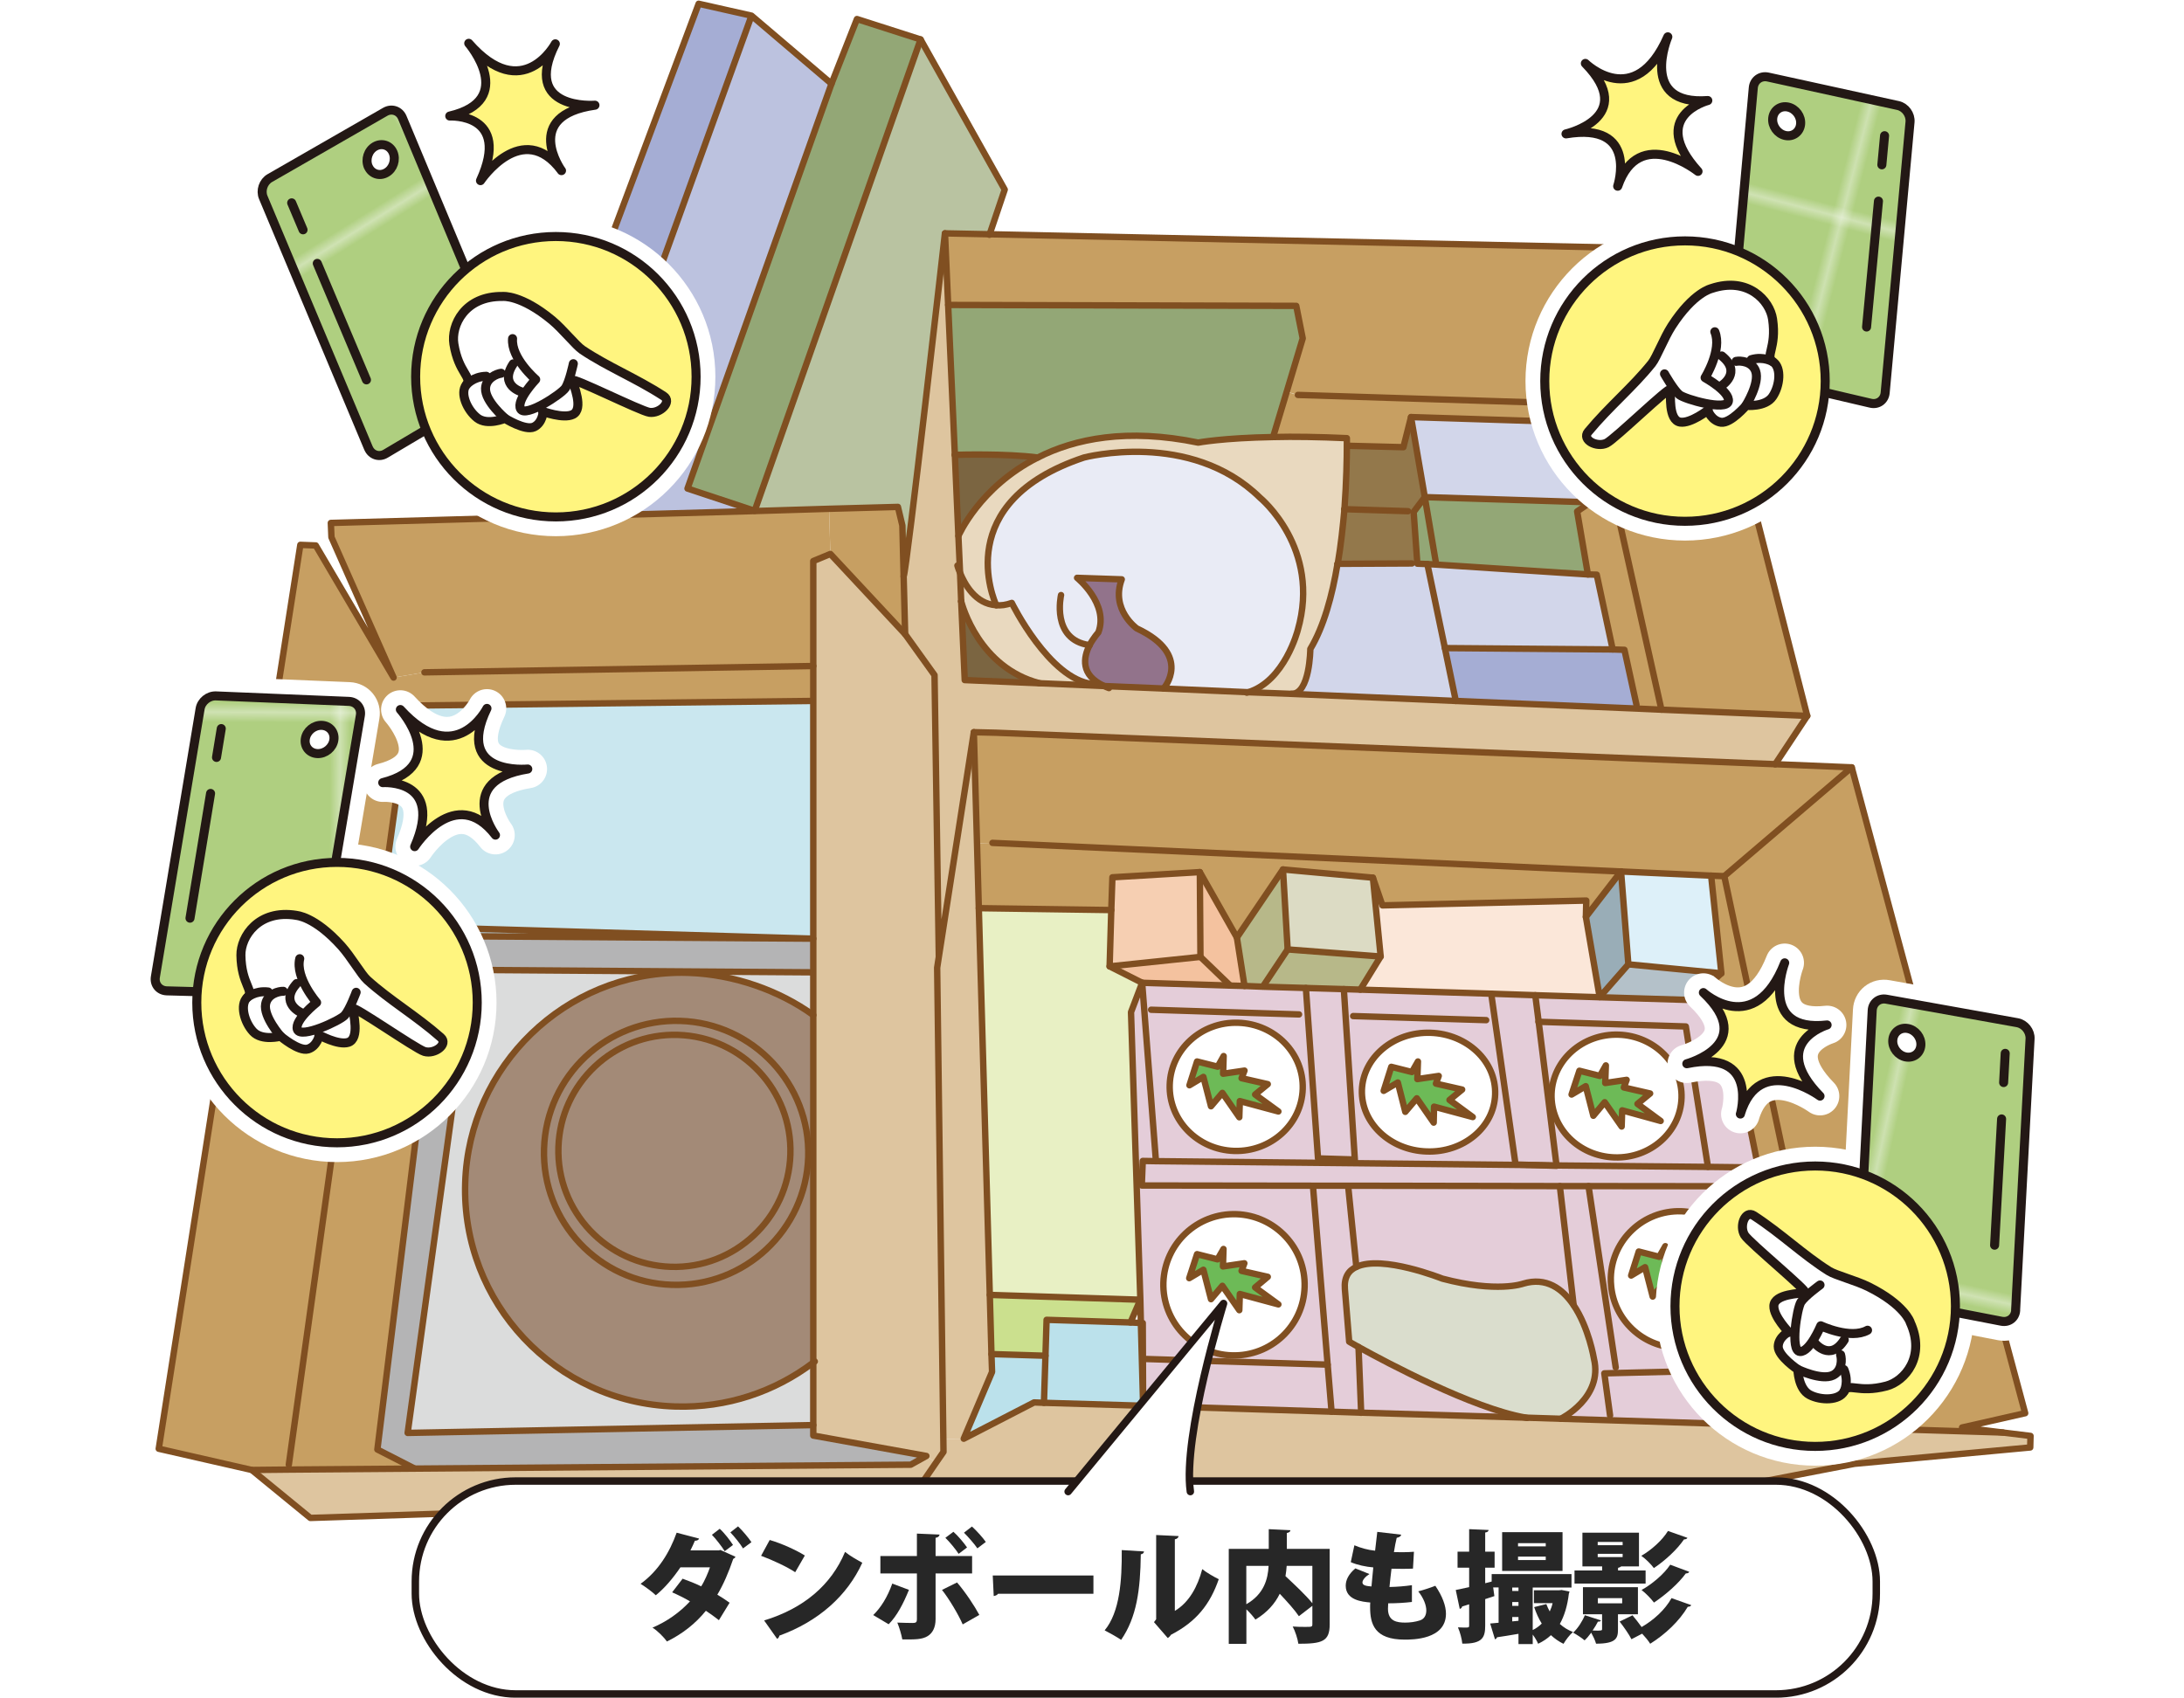 <?xml version="1.0" encoding="UTF-8"?>
<svg id="_レイヤー_2" data-name="レイヤー 2" xmlns="http://www.w3.org/2000/svg" xmlns:xlink="http://www.w3.org/1999/xlink" viewBox="0 0 290 225.46">
  <defs>
    <style>
      .cls-1, .cls-2, .cls-3, .cls-4 {
        fill: none;
      }

      .cls-5 {
        fill: #bbe1eb;
      }

      .cls-6, .cls-7, .cls-8, .cls-9, .cls-2, .cls-3, .cls-4 {
        stroke-linecap: round;
        stroke-linejoin: round;
      }

      .cls-6, .cls-7, .cls-8, .cls-10, .cls-11 {
        fill: #fff;
      }

      .cls-6, .cls-7, .cls-9, .cls-4, .cls-11 {
        stroke: #231815;
      }

      .cls-6, .cls-9, .cls-4 {
        stroke-width: 1.2px;
      }

      .cls-7, .cls-11 {
        stroke-width: .99px;
      }

      .cls-12 {
        fill: #6fb92c;
      }

      .cls-8, .cls-3 {
        stroke: #fff;
        stroke-width: 5.12px;
      }

      .cls-13 {
        fill: #93a776;
      }

      .cls-14 {
        fill: #fbe7d9;
      }

      .cls-15 {
        fill: #99adb7;
      }

      .cls-16 {
        fill: url(#_新規パターンスウォッチ_12);
      }

      .cls-17 {
        fill: url(#_新規パターンスウォッチ_15);
      }

      .cls-18 {
        fill: #dcdbc4;
      }

      .cls-19 {
        fill: #92738b;
      }

      .cls-20 {
        fill: #ddf0f9;
      }

      .cls-21 {
        fill: #e9d9bf;
      }

      .cls-22 {
        fill: #bcc2df;
      }

      .cls-23 {
        fill: url(#_新規パターンスウォッチ_12-2);
      }

      .cls-24 {
        fill: url(#_新規パターンスウォッチ_12-3);
      }

      .cls-25 {
        fill: url(#_新規パターンスウォッチ_12-4);
      }

      .cls-26 {
        fill: url(#_新規パターンスウォッチ_15-7);
      }

      .cls-27 {
        fill: url(#_新規パターンスウォッチ_15-2);
      }

      .cls-28 {
        fill: url(#_新規パターンスウォッチ_15-5);
      }

      .cls-29 {
        fill: url(#_新規パターンスウォッチ_15-3);
      }

      .cls-30 {
        fill: url(#_新規パターンスウォッチ_15-6);
      }

      .cls-31 {
        fill: url(#_新規パターンスウォッチ_15-4);
      }

      .cls-32 {
        fill: #a5add4;
      }

      .cls-33 {
        fill: #272727;
      }

      .cls-9 {
        fill: #fff57f;
      }

      .cls-34 {
        fill: #a38a77;
      }

      .cls-35 {
        fill: #dbdcdc;
      }

      .cls-2 {
        stroke: #804f21;
        stroke-width: .85px;
      }

      .cls-36 {
        fill: #daddcd;
      }

      .cls-37 {
        fill: #abbbc0;
      }

      .cls-38 {
        fill: #e8f0c4;
      }

      .cls-39 {
        fill: #d2d6ea;
      }

      .cls-40 {
        fill: #cbe08e;
      }

      .cls-41 {
        fill: #7b6541;
      }

      .cls-42 {
        fill: #e4cdd9;
      }

      .cls-43 {
        fill: #6dba57;
      }

      .cls-44 {
        fill: #cae7ef;
      }

      .cls-45 {
        fill: #e9ebf5;
      }

      .cls-46 {
        fill: #b9c3a1;
      }

      .cls-47 {
        fill: #dec59f;
      }

      .cls-48 {
        fill: #f6cfb2;
      }

      .cls-49 {
        fill: #b4b4b5;
      }

      .cls-11 {
        stroke-miterlimit: 10;
      }

      .cls-50 {
        fill: #b4c1c9;
      }

      .cls-51 {
        fill: #c79f62;
      }

      .cls-52 {
        fill: #afcf80;
      }

      .cls-53 {
        fill: #b7b889;
      }

      .cls-54 {
        fill: #f4c29f;
      }

      .cls-55 {
        fill: #93784b;
      }
    </style>
    <pattern id="_新規パターンスウォッチ_12" data-name="新規パターンスウォッチ 12" x="0" y="0" width="28.62" height="28.62" patternTransform="translate(1898.82 2707.69) rotate(.27) scale(1.34)" patternUnits="userSpaceOnUse" viewBox="0 0 28.62 28.62">
      <g>
        <rect class="cls-1" width="28.62" height="28.62"/>
        <rect class="cls-52" x="0" width="28.62" height="28.62"/>
      </g>
    </pattern>
    <pattern id="_新規パターンスウォッチ_15" data-name="新規パターンスウォッチ 15" x="0" y="0" width="40.56" height="40.56" patternTransform="translate(1963.43 2688.87) rotate(.27) scale(1.34)" patternUnits="userSpaceOnUse" viewBox="0 0 40.56 40.56">
      <g>
        <rect class="cls-1" width="40.56" height="40.56"/>
        <rect class="cls-12" x="0" width="40.56" height="40.56"/>
      </g>
    </pattern>
    <pattern id="_新規パターンスウォッチ_12-2" data-name="新規パターンスウォッチ 12" patternTransform="translate(-19120.72 537.36) rotate(-167.75) scale(1.34 -1.34)" xlink:href="#_新規パターンスウォッチ_12"/>
    <pattern id="_新規パターンスウォッチ_15-2" data-name="新規パターンスウォッチ 15" patternTransform="translate(-19078.06 419.41) rotate(-167.75) scale(1.34 -1.34)" xlink:href="#_新規パターンスウォッチ_15"/>
    <pattern id="_新規パターンスウォッチ_15-3" data-name="新規パターンスウォッチ 15" patternTransform="translate(-19078.06 419.41) rotate(-167.75) scale(1.34 -1.34)" xlink:href="#_新規パターンスウォッチ_15"/>
    <pattern id="_新規パターンスウォッチ_12-3" data-name="新規パターンスウォッチ 12" patternTransform="translate(-19058.96 31.3) rotate(-165.55) scale(1.34 -1.34)" xlink:href="#_新規パターンスウォッチ_12"/>
    <pattern id="_新規パターンスウォッチ_15-4" data-name="新規パターンスウォッチ 15" patternTransform="translate(-19159.93 41.9) rotate(-165.55) scale(1.34 -1.34)" xlink:href="#_新規パターンスウォッチ_15"/>
    <pattern id="_新規パターンスウォッチ_15-5" data-name="新規パターンスウォッチ 15" patternTransform="translate(-19159.93 41.9) rotate(-165.55) scale(1.34 -1.34)" xlink:href="#_新規パターンスウォッチ_15"/>
    <pattern id="_新規パターンスウォッチ_12-4" data-name="新規パターンスウォッチ 12" patternTransform="translate(3418.77 -3401.26) rotate(-31.97) scale(1.34)" xlink:href="#_新規パターンスウォッチ_12"/>
    <pattern id="_新規パターンスウォッチ_15-6" data-name="新規パターンスウォッチ 15" patternTransform="translate(3561.39 -3546.28) rotate(-31.97) scale(1.34)" xlink:href="#_新規パターンスウォッチ_15"/>
    <pattern id="_新規パターンスウォッチ_15-7" data-name="新規パターンスウォッチ 15" patternTransform="translate(3561.39 -3546.28) rotate(-31.97) scale(1.34)" xlink:href="#_新規パターンスウォッチ_15"/>
  </defs>
  <g id="_メイン" data-name="メイン">
    <g>
      <g>
        <g>
          <polygon class="cls-47" points="202.53 188.27 207.25 188.42 213.77 188.62 240.42 189.46 244.35 189.58 265.97 190.25 269.62 190.7 269.58 192.23 246.25 194.4 216.26 200.18 123.4 197.24 122.61 196.7 124.29 194.25 125.28 192.82 125.26 191.09 127.97 191.07 137.31 186.25 138.62 186.3 151.79 186.69 176.81 187.48 180.74 187.61 202.53 188.27"/>
          <polygon class="cls-51" points="245.88 101.91 268.91 187.68 260.53 189.58 265.97 190.25 244.35 189.58 244.38 188.94 228.96 116.36 245.88 101.91"/>
          <polygon class="cls-51" points="215.25 115.74 215.23 115.74 131.78 111.94 129.73 111.99 129.31 97.24 132.25 97.31 235.73 101.49 245.88 101.91 228.96 116.36 227.21 116.29 215.25 115.74"/>
          <polygon class="cls-51" points="228.96 116.36 244.38 188.94 244.35 189.58 240.42 189.46 238.87 181.75 233.98 157.54 233.95 157.54 233.46 155.05 228.99 132.96 224.64 132.81 228.57 129.26 227.21 116.29 228.96 116.36"/>
          <polygon class="cls-42" points="238.87 181.75 240.42 189.46 213.77 188.62 213.79 187.98 213.03 182.39 214.56 182.35 235.76 181.83 238.84 181.75 238.87 181.75"/>
          <polygon class="cls-51" points="224.17 33.08 239.98 95.07 220.61 94.25 211.57 53.69 224.17 33.08"/>
          <path class="cls-47" d="M127.48,76.07l.15,3.78v.02l.47,10.45,9.96.42,7.02.3,1.56.07,7.88.32,11.22.49,5.78.22,21.81.94,23.96,1.01,3.34.15,19.37.82-4.25,6.42-103.48-4.17-2.94-.07-4.64,29.84-.57-37.43-3.9-5.43-.2-7.68c.4-.62,5.48-45.55,5.48-45.55l.42,9.51.89,19.91.47,10.77.22,4.89Z"/>
          <polygon class="cls-42" points="233.98 157.54 238.87 181.75 238.84 181.75 235.76 181.83 235.76 181.65 232.79 167.97 230.54 157.54 233.95 157.54 233.98 157.54"/>
          <path class="cls-42" d="M235.76,181.65v.17l-21.2.52-.02-.74-1.58-10.62.99-.15c.44,4.45,4.13,8,8.72,8.15,5.01.17,9.19-3.78,9.36-8.77.02-.72-.05-1.41-.17-2.05l.94-.2,2.96,13.69Z"/>
          <polygon class="cls-42" points="233.46 155.05 233.95 157.54 230.54 157.54 210.93 157.52 207.12 157.52 179.01 157.47 174.34 157.47 151.61 157.44 151.74 154.18 153.49 154.21 179.9 154.48 203.81 154.73 206.68 154.83 206.68 154.78 226.79 154.97 233.46 155.05"/>
          <polygon class="cls-42" points="228.99 132.96 233.46 155.05 226.79 154.97 223.85 136.32 204.31 135.7 203.86 132.17 212.41 132.44 224.64 132.81 228.99 132.96"/>
          <path class="cls-42" d="M230.54,157.54l2.25,10.42-.94.2c-.82-4.05-4.32-7.16-8.62-7.31-4.99-.15-9.19,3.78-9.34,8.79,0,.4,0,.79.05,1.19l-.99.15-2.03-13.46,19.61.02Z"/>
          <path class="cls-10" d="M231.85,168.17c.12.64.2,1.33.17,2.05-.17,4.99-4.35,8.94-9.36,8.77-4.59-.15-8.28-3.71-8.72-8.15-.05-.4-.05-.79-.05-1.19.15-5.01,4.35-8.94,9.34-8.79,4.3.15,7.81,3.26,8.62,7.31ZM223.28,171.5l5.11,1.38-3.09-2.25,1.68-1.41-3.48-.79.4-1.01-2.84.42.07-2.35-.82,1.41-2.72-.69-1.01,3.19,1.85-1.11,1.01,3.9,1.51-1.8,2.25,3.24.07-2.12Z"/>
          <polygon class="cls-20" points="227.21 116.29 228.57 129.26 216.22 128.07 215.25 115.74 227.21 116.29"/>
          <polygon class="cls-50" points="228.57 129.26 224.64 132.81 212.41 132.44 212.41 132.42 216.22 128.07 228.57 129.26"/>
          <polygon class="cls-43" points="228.39 172.88 223.28 171.5 223.21 173.62 220.96 170.39 219.45 172.19 218.44 168.29 216.59 169.4 217.6 166.21 220.32 166.91 221.13 165.5 221.06 167.84 223.9 167.42 223.5 168.44 226.99 169.23 225.31 170.64 228.39 172.88"/>
          <path class="cls-42" d="M223.85,136.32l2.94,18.65-20.11-.2-2.37-19.07,19.54.62ZM223.28,145.83c.15-4.5-3.61-8.28-8.37-8.42-4.77-.15-8.75,3.38-8.89,7.88-.12,4.5,3.61,8.28,8.37,8.42,4.77.15,8.75-3.38,8.89-7.88Z"/>
          <polygon class="cls-51" points="131.41 31.11 224.17 33.08 211.57 53.69 172.34 52.45 170.86 52.01 172.98 44.94 172.12 40.62 125.9 40.5 125.48 30.99 131.41 31.11"/>
          <path class="cls-10" d="M214.91,137.41c4.77.15,8.52,3.93,8.37,8.42-.15,4.5-4.13,8.03-8.89,7.88-4.77-.15-8.5-3.93-8.37-8.42.15-4.5,4.13-8.03,8.89-7.88ZM215.4,147.46l5.11,1.41-3.09-2.27,1.68-1.38-3.48-.79.37-1.01-2.84.42.07-2.35-.79,1.41-2.72-.69-1.04,3.16,1.88-1.11,1.01,3.93,1.51-1.8,2.25,3.24.07-2.15Z"/>
          <path class="cls-51" d="M211.57,53.69l9.04,40.56-3.34-.15.02-.49-1.61-7.31-1.56-.05-2.12-9.93-1.16-.02-1.43-8.37,1.75-1.21-2-10.62-21.81-.69-1.01,4-7.46-.2h-.05v-1.01c-3.83-.17-7.07-.22-9.73-.15v-.17l1.75-5.85,1.48.44,39.23,1.24Z"/>
          <polygon class="cls-43" points="220.51 148.87 215.4 147.46 215.33 149.61 213.08 146.38 211.57 148.18 210.56 144.25 208.68 145.36 209.72 142.2 212.44 142.89 213.23 141.49 213.15 143.83 215.99 143.41 215.62 144.42 219.11 145.22 217.43 146.6 220.51 148.87"/>
          <polygon class="cls-32" points="215.7 86.3 217.3 93.61 217.28 94.1 193.31 93.09 191.86 86.07 214.14 86.25 215.7 86.3"/>
          <polygon class="cls-15" points="215.25 115.74 216.22 128.07 212.41 132.42 210.58 121.77 215.23 115.74 215.25 115.74"/>
          <polygon class="cls-51" points="215.23 115.74 210.58 121.77 210.63 119.6 183.56 120.24 182.3 116.56 170.36 115.47 164.24 124.51 159.32 115.82 147.71 116.51 147.56 120.86 129.97 120.61 129.73 111.99 131.78 111.94 215.23 115.74"/>
          <path class="cls-42" d="M214.54,181.6l.02.74-1.53.05.77,5.58-.02.64-6.52-.2s5.66-2.79,4.4-7.98c0,0-.67-4.13-2.72-7.14h.02l-1.83-15.79h3.8l2.03,13.46,1.58,10.62Z"/>
          <polygon class="cls-39" points="212.02 76.32 214.14 86.25 191.86 86.07 189.53 74.91 190.7 74.98 210.85 76.29 212.02 76.32"/>
          <polygon class="cls-14" points="212.41 132.42 212.41 132.44 203.86 132.17 198.01 131.97 180.62 131.43 183.33 127.03 182.3 116.56 183.56 120.24 210.63 119.6 210.58 121.77 212.41 132.42"/>
          <path class="cls-36" d="M180.39,178.91c-.82-.44-1.26-.72-1.26-.72l-.57-6.97c-.12-1.58.49-2.5,1.53-2.96,3.43-1.63,11.41,1.56,11.41,1.56,7.29,1.93,10.72.67,10.72.67,3.09-.94,5.24.67,6.69,2.82,2.05,3.01,2.72,7.14,2.72,7.14,1.26,5.19-4.4,7.98-4.4,7.98l-4.72-.15c-6.94-1.21-18.38-7.29-22.13-9.36Z"/>
          <polygon class="cls-39" points="209.17 56.08 211.18 66.71 189.19 66.02 187.36 55.39 209.17 56.08"/>
          <polygon class="cls-13" points="211.18 66.71 209.42 67.92 210.85 76.29 190.7 74.98 190.7 74.93 189.19 66.02 211.18 66.71"/>
          <path class="cls-42" d="M207.12,157.52l1.83,15.79h-.02c-1.46-2.15-3.61-3.75-6.69-2.82,0,0-3.43,1.26-10.72-.67,0,0-7.98-3.19-11.41-1.56v-.02l-1.09-10.75v-.02l28.11.05Z"/>
          <polygon class="cls-42" points="204.31 135.7 206.68 154.78 203.81 154.73 201.24 154.65 198.01 131.97 203.86 132.17 204.31 135.7"/>
          <path class="cls-42" d="M203.81,154.73l-23.91-.25v-.49l-1.46-22.63,2.17.07,17.39.54,3.24,22.68,2.57.07ZM198.53,145.34c.15-4.37-3.71-8.03-8.6-8.18-4.87-.15-8.94,3.26-9.09,7.61-.12,4.35,3.73,8,8.6,8.15,4.89.17,8.97-3.24,9.09-7.58Z"/>
          <path class="cls-42" d="M202.53,188.27l-21.79-.67-.35-8.7c3.75,2.08,15.19,8.15,22.13,9.36Z"/>
          <path class="cls-10" d="M189.93,137.16c4.89.15,8.75,3.8,8.6,8.18-.12,4.35-4.2,7.76-9.09,7.58-4.87-.15-8.72-3.8-8.6-8.15.15-4.35,4.22-7.76,9.09-7.61ZM190.42,146.97l5.14,1.38-3.09-2.27,1.68-1.38-3.48-.79.37-1.01-2.84.42.07-2.35-.79,1.41-2.74-.69-1.01,3.19,1.88-1.11.99,3.9,1.53-1.8,2.25,3.24.05-2.12Z"/>
          <polygon class="cls-43" points="195.56 148.35 190.42 146.97 190.37 149.09 188.13 145.86 186.6 147.66 185.61 143.76 183.73 144.87 184.74 141.68 187.48 142.37 188.28 140.97 188.2 143.31 191.04 142.89 190.67 143.91 194.15 144.7 192.47 146.08 195.56 148.35"/>
          <path class="cls-39" d="M191.86,86.07l1.46,7.02-21.81-.94c2.45.1,2.5-5.95,2.5-5.95,1.78-2.96,2.92-7.11,3.61-11.31h.02l9.86-.05.72.02,1.33.05,2.32,11.17Z"/>
          <polygon class="cls-13" points="190.7 74.93 190.7 74.98 189.53 74.91 188.2 74.86 187.71 67.99 189.19 66.02 190.7 74.93"/>
          <path class="cls-55" d="M187.36,55.39l1.83,10.62-1.48,1.98-.74-.1-8.45-.27c.27-3.73.32-6.89.32-8.42h.05l7.46.2,1.01-4Z"/>
          <path class="cls-55" d="M187.71,67.99l.49,6.87-.72-.02-9.86.05c.42-2.47.69-4.99.89-7.26l8.45.27.74.1Z"/>
          <polygon class="cls-18" points="182.3 116.56 183.33 127.03 170.98 126.09 170.36 115.47 182.3 116.56"/>
          <polygon class="cls-53" points="183.33 127.03 180.62 131.43 178.44 131.36 173.4 131.21 167.7 131.04 167.7 131.01 170.98 126.09 183.33 127.03"/>
          <path class="cls-42" d="M180.39,178.91l.35,8.7-3.93-.12-.52-6.25-1.95-23.74v-.02h4.67v.02l1.09,10.75v.02c-1.04.47-1.66,1.38-1.53,2.96l.57,6.97s.44.27,1.26.72Z"/>
          <path class="cls-42" d="M179.9,153.99v.49l-26.41-.27-1.83-23.69,11.68.37,1.9.05,2.45.1,5.71.17,1.61,22.63,4.89.15ZM172.98,144.62c.15-4.72-3.68-8.65-8.57-8.79-4.87-.17-8.94,3.53-9.09,8.23-.15,4.69,3.68,8.65,8.57,8.79,4.87.15,8.94-3.53,9.09-8.23Z"/>
          <polygon class="cls-42" points="178.44 131.36 179.9 153.99 175.01 153.84 173.4 131.21 178.44 131.36"/>
          <path class="cls-21" d="M178.52,67.62c-.2,2.27-.47,4.79-.89,7.26h-.02c-.69,4.2-1.83,8.35-3.61,11.31,0,0-.05,6.05-2.5,5.95l-5.78-.22c4.87-1.48,6.6-8.25,6.6-8.25,3.14-10.92-5.01-17.59-5.01-17.59-9.24-9.07-23.37-5.34-23.37-5.34-17.69,5.9-11.96,18.92-11.66,19.61-2.74-.15-4.2-2.82-4.79-4.3l-.22-4.89s2.79-6.52,10.55-10.42c4.92-2.5,11.83-3.93,21.29-1.98,0,0,3.21-.62,10.01-.74,2.67-.07,5.9-.02,9.73.15v1.01c0,1.53-.05,4.69-.32,8.42Z"/>
          <polygon class="cls-42" points="176.29 181.23 176.81 187.48 151.79 186.69 151.76 180.47 176.29 181.23"/>
          <path class="cls-42" d="M174.34,157.49l1.95,23.74-24.53-.77-.02-4.77h-.25l-.07-3.09-1.24-38.19,1.48-3.9,1.83,23.69-1.75-.02-.12,3.26,22.73.02v.02ZM173.23,170.93c.17-5.19-3.9-9.51-9.07-9.68-5.19-.17-9.51,3.9-9.68,9.09-.15,5.16,3.9,9.51,9.09,9.66,5.19.17,9.51-3.9,9.66-9.07Z"/>
          <path class="cls-10" d="M164.16,161.25c5.16.17,9.24,4.5,9.07,9.68-.15,5.16-4.47,9.24-9.66,9.07-5.19-.15-9.24-4.5-9.09-9.66.17-5.19,4.5-9.26,9.68-9.09ZM164.63,171.85l5.11,1.38-3.09-2.25,1.68-1.41-3.48-.79.37-1.01-2.84.42.07-2.32-.79,1.38-2.72-.69-1.04,3.19,1.88-1.11,1.01,3.9,1.51-1.78,2.25,3.24.07-2.15Z"/>
          <path class="cls-10" d="M164.41,135.83c4.89.15,8.72,4.08,8.57,8.79-.15,4.69-4.22,8.37-9.09,8.23-4.89-.15-8.72-4.1-8.57-8.79.15-4.69,4.22-8.4,9.09-8.23ZM164.63,146.23l5.11,1.38-3.09-2.25,1.68-1.38-3.48-.79.4-1.01-2.84.42.07-2.35-.79,1.41-2.74-.69-1.01,3.16,1.85-1.11,1.01,3.9,1.51-1.78,2.25,3.24.07-2.15Z"/>
          <path class="cls-13" d="M172.12,40.62l.86,4.32-2.12,7.07-1.75,5.85v.17c-6.79.12-10.01.74-10.01.74-9.46-1.95-16.38-.52-21.29,1.98-4.27-.54-10.5-.37-11.02-.35l-.89-19.91,46.22.12Z"/>
          <path class="cls-45" d="M144.67,85.68c-.82,1.61-1.26,3.98,1.95,5.43l-1.56-.07v-.2c-5.76-.64-10.72-10.77-10.72-10.77-.77.27-1.46.37-2.08.3-.3-.69-6.03-13.71,11.66-19.61,0,0,14.13-3.73,23.37,5.34,0,0,8.15,6.67,5.01,17.59,0,0-1.73,6.77-6.6,8.25l-11.22-.49s3.95-4.45-3.56-7.98c0,0-3.51-2.5-2-6.52l-5.93-.2s4.27,3.46,2.82,7.26c0,0-.64.69-1.16,1.68Z"/>
          <polygon class="cls-53" points="170.36 115.47 170.98 126.09 167.7 131.01 167.7 131.04 165.25 130.94 164.24 124.51 170.36 115.47"/>
          <polygon class="cls-43" points="169.75 147.61 164.63 146.23 164.56 148.38 162.31 145.14 160.8 146.92 159.79 143.02 157.94 144.13 158.95 140.97 161.69 141.66 162.48 140.25 162.41 142.6 165.25 142.18 164.86 143.19 168.34 143.98 166.66 145.36 169.75 147.61"/>
          <polygon class="cls-43" points="169.75 173.23 164.63 171.85 164.56 174 162.31 170.76 160.8 172.54 159.79 168.63 157.91 169.75 158.95 166.56 161.67 167.25 162.46 165.87 162.39 168.19 165.23 167.77 164.86 168.78 168.34 169.57 166.66 170.98 169.75 173.23"/>
          <polygon class="cls-54" points="164.24 124.51 165.25 130.94 163.35 130.89 159.4 127.08 159.32 115.82 164.24 124.51"/>
          <polygon class="cls-54" points="163.35 130.89 151.66 130.52 147.34 128.34 159.4 127.08 163.35 130.89"/>
          <polygon class="cls-48" points="159.32 115.82 159.4 127.08 147.34 128.34 147.56 120.86 147.71 116.51 159.32 115.82"/>
          <path class="cls-19" d="M144.67,85.68c.52-.99,1.16-1.68,1.16-1.68,1.46-3.8-2.82-7.26-2.82-7.26l5.93.2c-1.51,4.03,2,6.52,2,6.52,7.51,3.53,3.56,7.98,3.56,7.98l-7.88-.32c-3.21-1.46-2.77-3.83-1.95-5.43Z"/>
          <polygon class="cls-5" points="151.49 175.7 151.79 186.69 138.62 186.3 138.82 180.05 138.97 175.28 150.11 175.63 151.49 175.7"/>
          <polygon class="cls-38" points="151.66 130.52 150.18 134.42 151.42 172.61 131.43 171.97 129.97 120.61 147.56 120.86 147.34 128.34 151.66 130.52"/>
          <polygon class="cls-40" points="151.42 172.61 150.11 175.63 138.97 175.28 138.82 180.05 131.65 179.83 131.43 171.97 151.42 172.61"/>
          <path class="cls-21" d="M132.27,80.37c.62.07,1.31-.02,2.08-.3,0,0,4.97,10.13,10.72,10.77v.2l-7.02-.3c-8.08-2.08-10.28-10.35-10.42-10.87v-.02l-.15-3.78c.59,1.48,2.05,4.15,4.79,4.3Z"/>
          <polygon class="cls-5" points="138.82 180.05 138.62 186.3 137.31 186.25 127.97 191.07 131.73 182.2 131.65 179.83 138.82 180.05"/>
          <path class="cls-41" d="M138.05,90.74l-9.96-.42-.47-10.45c.15.52,2.35,8.79,10.42,10.87Z"/>
          <path class="cls-46" d="M122.24,5.24l11.17,19.94-2,5.93-5.93-.12s-5.09,44.94-5.48,45.55l-.17-6.74-.59-2.47-9.14.25-9.88.3v-.02L122.24,5.24Z"/>
          <polygon class="cls-47" points="131.65 179.83 131.73 182.2 127.97 191.07 125.26 191.09 124.44 128.52 124.66 127.08 129.31 97.24 129.73 111.99 129.97 120.61 131.43 171.97 131.65 179.83"/>
          <path class="cls-41" d="M126.79,60.41c.52-.02,6.74-.2,11.02.35-7.76,3.9-10.55,10.42-10.55,10.42l-.47-10.77Z"/>
          <polygon class="cls-47" points="107.99 180.96 107.99 134.82 107.99 129.13 107.99 124.66 107.99 93.09 107.99 88.45 107.99 74.51 110.26 73.57 120.19 84.22 124.09 89.66 124.66 127.08 124.44 128.52 125.26 191.09 125.28 192.82 124.29 194.25 123.01 193.36 107.99 190.65 107.99 189.26 107.99 180.96"/>
          <polygon class="cls-47" points="124.29 194.25 122.61 196.7 121.01 199 41.21 201.59 33.43 195.22 38.35 195.17 55.07 195.04 120.93 194.52 123.01 193.36 124.29 194.25"/>
          <polygon class="cls-49" points="123.01 193.36 120.93 194.52 55.07 195.04 50.11 192.5 57.37 133.73 58.53 124.32 107.99 124.66 107.99 129.13 107.84 129.13 90.55 129.01 62.61 128.81 54.13 190.3 107.99 189.26 107.99 190.65 123.01 193.36"/>
          <polygon class="cls-13" points="122.24 5.24 100.21 67.84 91.29 64.88 110.41 11.12 113.79 2.53 122.24 5.24"/>
          <polygon class="cls-51" points="119.99 76.54 120.19 84.22 110.26 73.57 110.09 67.57 119.23 67.32 119.82 69.79 119.99 76.54"/>
          <polygon class="cls-22" points="110.41 11.12 91.29 64.88 100.21 67.84 100.21 67.87 75.8 68.56 75.8 68.53 99.79 2.08 110.41 11.12"/>
          <polygon class="cls-51" points="110.09 67.57 110.26 73.57 107.99 74.51 107.99 88.45 56.36 89.29 52.26 89.98 44.01 71.35 43.93 69.45 75.8 68.56 100.21 67.87 110.09 67.57"/>
          <path class="cls-35" d="M107.99,180.96v8.3l-53.85,1.04,8.47-61.49,27.94.2v.17c-15.46,0-28.29,12.3-28.78,27.92-.49,15.91,11.98,29.2,27.89,29.69,6.87.22,13.24-1.98,18.33-5.83Z"/>
          <path class="cls-34" d="M107.99,134.82v46.15c-5.09,3.85-11.46,6.05-18.33,5.83-15.91-.49-28.38-13.78-27.89-29.69.49-15.61,13.32-27.92,28.78-27.92.3,0,.62.02.91.02,5.98.2,12.03,2.35,16.53,5.61ZM107.32,153.66c.3-9.68-7.31-17.79-17-18.08-9.68-.3-17.79,7.29-18.08,16.97s7.31,17.79,16.97,18.08c9.68.32,17.79-7.29,18.11-16.97Z"/>
          <path class="cls-35" d="M107.99,129.13v5.68c-4.5-3.26-10.55-5.41-16.53-5.61-.3,0-.62-.02-.91-.02v-.17l17.29.12h.15Z"/>
          <polygon class="cls-44" points="107.99 93.09 107.99 124.66 50.26 122.96 54.31 93.71 107.84 93.09 107.99 93.09"/>
          <polygon class="cls-51" points="107.99 88.45 107.99 93.09 107.84 93.09 54.31 93.71 50.26 122.96 51.71 125.18 47.66 127.82 38.35 194.52 38.35 195.17 33.43 195.22 21.08 192.4 39.88 72.36 41.93 72.44 52.26 89.98 56.36 89.29 107.99 88.45"/>
          <polygon class="cls-37" points="107.99 124.66 58.53 124.32 57.37 133.73 57.27 133.73 51.71 125.18 50.26 122.96 107.99 124.66"/>
          <path class="cls-34" d="M90.32,135.58c9.68.3,17.29,8.4,17,18.08-.32,9.68-8.42,17.29-18.11,16.97-9.66-.3-17.27-8.4-16.97-18.08s8.4-17.27,18.08-16.97ZM104.95,153.32c.27-8.5-6.4-15.61-14.92-15.88-8.5-.27-15.61,6.42-15.88,14.92s6.42,15.61,14.92,15.88,15.61-6.42,15.88-14.92Z"/>
          <path class="cls-34" d="M90.03,137.43c8.52.27,15.19,7.39,14.92,15.88s-7.39,15.19-15.88,14.92-15.19-7.39-14.92-15.88,7.39-15.19,15.88-14.92Z"/>
          <polygon class="cls-32" points="99.79 2.08 75.8 68.53 68.39 65.72 92.77 .5 99.79 2.08"/>
          <polygon class="cls-51" points="57.37 133.73 50.11 192.5 55.07 195.04 38.35 195.17 38.35 194.52 47.66 127.82 51.71 125.18 57.27 133.73 57.37 133.73"/>
        </g>
        <g>
          <polyline class="cls-2" points="123.4 197.24 216.26 200.18 246.25 194.4 269.58 192.23 269.62 190.7 265.97 190.25 260.53 189.58 268.91 187.68 245.88 101.91 235.73 101.49 132.25 97.31 129.31 97.24 124.66 127.08 124.44 128.52 125.26 191.09 125.28 192.82 124.29 194.25 122.61 196.7 121.01 199 41.21 201.59 33.43 195.22 21.08 192.4 39.88 72.36 41.93 72.44 52.26 89.98 44.01 71.35 43.93 69.45 75.8 68.56 100.21 67.87 110.09 67.57 119.23 67.32 119.82 69.79 119.99 76.54 120.19 84.22 124.09 89.66 124.66 127.08"/>
          <polyline class="cls-2" points="120.19 84.22 110.26 73.57 107.99 74.51 107.99 88.45 107.99 93.09 107.99 124.66 107.99 129.13 107.99 134.82 107.99 180.96 107.99 189.26 107.99 190.65 123.01 193.36 120.93 194.52 55.07 195.04 38.35 195.17 33.43 195.22"/>
          <line class="cls-2" x1="56.36" y1="89.29" x2="107.99" y2="88.45"/>
          <polyline class="cls-2" points="107.84 93.09 54.31 93.71 50.26 122.96 51.71 125.18 57.27 133.73"/>
          <polyline class="cls-2" points="107.84 129.13 90.55 129.01 62.61 128.81 54.13 190.3 107.99 189.26"/>
          <polyline class="cls-2" points="50.26 122.96 107.99 124.66 58.53 124.32 57.37 133.73 50.11 192.5 55.07 195.04"/>
          <line class="cls-2" x1="47.66" y1="127.82" x2="38.35" y2="194.52"/>
          <path class="cls-2" d="M108.19,180.81c-.07.05-.12.1-.2.15-5.09,3.85-11.46,6.05-18.33,5.83-15.91-.49-28.38-13.78-27.89-29.69.49-15.61,13.32-27.92,28.78-27.92.3,0,.62.02.91.02,5.98.2,12.03,2.35,16.53,5.61"/>
          <path class="cls-2" d="M107.32,153.66c-.32,9.68-8.42,17.29-18.11,16.97-9.66-.3-17.27-8.4-16.97-18.08s8.4-17.27,18.08-16.97c9.68.3,17.29,8.4,17,18.08Z"/>
          <path class="cls-2" d="M104.95,153.32c-.27,8.5-7.39,15.19-15.88,14.92s-15.19-7.39-14.92-15.88,7.39-15.19,15.88-14.92c8.52.27,15.19,7.39,14.92,15.88Z"/>
          <polyline class="cls-2" points="245.88 101.91 228.96 116.36 244.38 188.94"/>
          <polyline class="cls-2" points="215.25 115.74 227.21 116.29 228.96 116.36"/>
          <line class="cls-2" x1="131.78" y1="111.94" x2="215.23" y2="115.74"/>
          <polyline class="cls-2" points="129.31 97.24 129.73 111.99 129.97 120.61 131.43 171.97 131.65 179.83 131.73 182.2 127.97 191.07 137.31 186.25 138.62 186.3 151.79 186.69 176.81 187.48 180.74 187.61 202.53 188.27 207.25 188.42 213.77 188.62 240.42 189.46 244.35 189.58 265.97 190.25"/>
          <polyline class="cls-2" points="215.25 115.74 216.22 128.07 228.57 129.26"/>
          <polyline class="cls-2" points="129.97 120.61 147.56 120.86 147.71 116.51 159.32 115.82 164.24 124.51 170.36 115.47 182.3 116.56 183.56 120.24 210.63 119.6 210.58 121.77 215.23 115.74 215.25 115.74 215.25 115.72"/>
          <polyline class="cls-2" points="147.56 120.86 147.34 128.34 159.4 127.08 159.32 115.82"/>
          <line class="cls-2" x1="159.4" y1="127.08" x2="163.35" y2="130.89"/>
          <line class="cls-2" x1="151.66" y1="130.52" x2="147.34" y2="128.34"/>
          <polyline class="cls-2" points="170.36 115.47 170.98 126.09 183.33 127.03 182.3 116.56"/>
          <line class="cls-2" x1="170.98" y1="126.09" x2="167.7" y2="131.01"/>
          <line class="cls-2" x1="164.24" y1="124.51" x2="165.25" y2="130.94"/>
          <line class="cls-2" x1="183.33" y1="127.03" x2="180.62" y2="131.43"/>
          <polyline class="cls-2" points="227.21 116.29 228.57 129.26 224.64 132.81"/>
          <polyline class="cls-2" points="216.22 128.07 212.41 132.42 210.58 121.77"/>
          <polyline class="cls-2" points="150.11 175.63 138.97 175.28 138.82 180.05 138.62 186.3"/>
          <line class="cls-2" x1="131.65" y1="179.83" x2="138.82" y2="180.05"/>
          <polyline class="cls-2" points="233.98 157.54 238.87 181.75 240.42 189.46"/>
          <polyline class="cls-2" points="131.43 171.97 151.42 172.61 151.49 175.7 151.79 186.69 151.76 180.47 151.74 175.7 151.49 175.7 150.11 175.63 151.42 172.61 150.18 134.42 151.66 130.52 163.35 130.89 165.25 130.94 167.7 131.04 173.4 131.21 178.44 131.36 180.62 131.43 198.01 131.97 203.86 132.17 212.41 132.44 224.64 132.81 228.99 132.96 233.46 155.05 233.95 157.54"/>
          <path class="cls-2" d="M207.25,188.42s5.66-2.79,4.4-7.98c0,0-.67-4.13-2.72-7.14-1.46-2.15-3.61-3.75-6.69-2.82,0,0-3.43,1.26-10.72-.67,0,0-7.98-3.19-11.41-1.56-1.04.47-1.66,1.38-1.53,2.96l.57,6.97s.44.27,1.26.72c3.75,2.08,15.19,8.15,22.13,9.36.07.02.15.05.22.05"/>
          <polyline class="cls-2" points="238.84 181.75 235.76 181.83 214.56 182.35 213.03 182.39 213.79 187.98"/>
          <polyline class="cls-2" points="173.4 131.21 175.01 153.84 179.9 153.99 178.44 131.36"/>
          <polyline class="cls-2" points="198.01 131.97 201.24 154.65 203.81 154.73 206.68 154.83 206.68 154.78 204.31 135.7 203.86 132.17"/>
          <polyline class="cls-2" points="233.46 155.05 226.79 154.97 206.68 154.78 203.81 154.73 179.9 154.48 153.49 154.21 151.74 154.18 151.61 157.44 174.34 157.47 179.01 157.47 207.12 157.52 210.93 157.52 230.54 157.54 233.95 157.54 233.98 157.54"/>
          <polyline class="cls-2" points="210.93 157.52 212.95 170.98 214.54 181.6"/>
          <line class="cls-2" x1="207.12" y1="157.52" x2="208.95" y2="173.3"/>
          <line class="cls-2" x1="179.01" y1="157.49" x2="180.1" y2="168.24"/>
          <polyline class="cls-2" points="174.34 157.49 176.29 181.23 176.81 187.48"/>
          <polyline class="cls-2" points="180.39 178.89 180.39 178.91 180.74 187.61 180.74 187.63"/>
          <line class="cls-2" x1="176.29" y1="181.23" x2="151.76" y2="180.47"/>
          <line class="cls-2" x1="151.66" y1="130.52" x2="153.49" y2="154.21"/>
          <line class="cls-2" x1="152.85" y1="134.1" x2="172.49" y2="134.72"/>
          <line class="cls-2" x1="179.68" y1="134.94" x2="197.34" y2="135.48"/>
          <polyline class="cls-2" points="204.28 135.7 204.31 135.7 223.85 136.32 226.79 154.97"/>
          <polyline class="cls-2" points="230.54 157.54 232.79 167.97 235.76 181.65"/>
          <path class="cls-2" d="M172.98,144.62c-.15,4.69-4.22,8.37-9.09,8.23-4.89-.15-8.72-4.1-8.57-8.79.15-4.69,4.22-8.4,9.09-8.23,4.89.15,8.72,4.08,8.57,8.79Z"/>
          <path class="cls-2" d="M198.53,145.34c-.12,4.35-4.2,7.76-9.09,7.58-4.87-.15-8.72-3.8-8.6-8.15.15-4.35,4.22-7.76,9.09-7.61,4.89.15,8.75,3.8,8.6,8.18Z"/>
          <path class="cls-2" d="M223.28,145.83c-.15,4.5-4.13,8.03-8.89,7.88-4.77-.15-8.5-3.93-8.37-8.42.15-4.5,4.13-8.03,8.89-7.88,4.77.15,8.52,3.93,8.37,8.42Z"/>
          <path class="cls-2" d="M231.85,168.17c.12.64.2,1.33.17,2.05-.17,4.99-4.35,8.94-9.36,8.77-4.59-.15-8.28-3.71-8.72-8.15-.05-.4-.05-.79-.05-1.19.15-5.01,4.35-8.94,9.34-8.79,4.3.15,7.81,3.26,8.62,7.31Z"/>
          <path class="cls-2" d="M173.23,170.93c-.15,5.16-4.47,9.24-9.66,9.07-5.19-.15-9.24-4.5-9.09-9.66.17-5.19,4.5-9.26,9.68-9.09,5.16.17,9.24,4.5,9.07,9.68Z"/>
          <polygon class="cls-2" points="161.69 141.66 162.48 140.25 162.41 142.6 165.25 142.18 164.86 143.19 168.34 143.98 166.66 145.36 169.75 147.61 164.63 146.23 164.56 148.38 162.31 145.14 160.8 146.92 159.79 143.02 157.94 144.13 158.95 140.97 161.69 141.66"/>
          <polygon class="cls-2" points="212.44 142.89 213.23 141.49 213.15 143.83 215.99 143.41 215.62 144.42 219.11 145.22 217.43 146.6 220.51 148.87 215.4 147.46 215.33 149.61 213.08 146.38 211.57 148.18 210.56 144.25 208.68 145.36 209.72 142.2 212.44 142.89"/>
          <polygon class="cls-2" points="187.48 142.37 188.28 140.97 188.2 143.31 191.04 142.89 190.67 143.91 194.15 144.7 192.47 146.08 195.56 148.35 190.42 146.97 190.37 149.09 188.13 145.86 186.6 147.66 185.61 143.76 183.73 144.87 184.74 141.68 187.48 142.37"/>
          <polygon class="cls-2" points="161.67 167.25 162.46 165.87 162.39 168.19 165.23 167.77 164.86 168.78 168.34 169.57 166.66 170.98 169.75 173.23 164.63 171.85 164.56 174 162.31 170.76 160.8 172.54 159.79 168.63 157.91 169.75 158.95 166.56 161.67 167.25"/>
          <polygon class="cls-2" points="220.32 166.91 221.13 165.5 221.06 167.84 223.9 167.42 223.5 168.44 226.99 169.23 225.31 170.64 228.39 172.88 223.28 171.5 223.21 173.62 220.96 170.39 219.45 172.19 218.44 168.29 216.59 169.4 217.6 166.21 220.32 166.91"/>
          <path class="cls-2" d="M119.99,76.54c.4-.62,5.48-45.55,5.48-45.55l5.93.12,92.76,1.98,15.81,61.98-4.25,6.42v.02"/>
          <polyline class="cls-2" points="127.63 79.85 127.48 76.07 127.26 71.18 126.79 60.41 125.9 40.5 125.48 30.99"/>
          <polyline class="cls-2" points="239.98 95.07 220.61 94.25 217.28 94.1 193.31 93.09 171.5 92.15 165.72 91.93 154.51 91.44 146.62 91.11 145.07 91.04 138.05 90.74 128.1 90.32 127.63 79.87"/>
          <polyline class="cls-2" points="172.34 52.45 211.57 53.69 224.17 33.08"/>
          <line class="cls-2" x1="211.57" y1="53.69" x2="220.61" y2="94.25"/>
          <polyline class="cls-2" points="125.9 40.5 172.12 40.62 172.98 44.94 170.86 52.01 169.1 57.86"/>
          <path class="cls-2" d="M126.76,60.41h.02c.52-.02,6.74-.2,11.02.35"/>
          <path class="cls-2" d="M177.6,74.88c-.69,4.2-1.83,8.35-3.61,11.31,0,0-.05,6.05-2.5,5.95"/>
          <path class="cls-2" d="M127.26,71.18s2.79-6.52,10.55-10.42c4.92-2.5,11.83-3.93,21.29-1.98,0,0,3.21-.62,10.01-.74,2.67-.07,5.9-.02,9.73.15v1.01c0,1.53-.05,4.69-.32,8.42-.2,2.27-.47,4.79-.89,7.26"/>
          <path class="cls-2" d="M127.63,79.85v.02c.15.52,2.35,8.79,10.42,10.87"/>
          <path class="cls-2" d="M127.13,75.11s.1.4.35.96c.59,1.48,2.05,4.15,4.79,4.3.62.07,1.31-.02,2.08-.3,0,0,4.97,10.13,10.72,10.77.2.02.37.02.57.02"/>
          <path class="cls-2" d="M132.3,80.39l-.02-.02c-.3-.69-6.03-13.71,11.66-19.61,0,0,14.13-3.73,23.37,5.34,0,0,8.15,6.67,5.01,17.59,0,0-1.73,6.77-6.6,8.25-.05.02-.12.02-.17.05"/>
          <path class="cls-2" d="M154.51,91.44s3.95-4.45-3.56-7.98c0,0-3.51-2.5-2-6.52l-5.93-.2s4.27,3.46,2.82,7.26c0,0-.64.69-1.16,1.68-.82,1.61-1.26,3.98,1.95,5.43.2.1.4.2.62.27"/>
          <path class="cls-2" d="M140.89,79.03s-1.36,5.93,3.78,6.65h.02"/>
          <polyline class="cls-2" points="217.3 93.61 215.7 86.3 214.14 86.25 212.02 76.32 210.85 76.29 209.42 67.92 211.18 66.71 209.17 56.08 187.36 55.39 186.35 59.39 178.89 59.2"/>
          <polyline class="cls-2" points="211.18 66.71 189.19 66.02 187.36 55.39"/>
          <polyline class="cls-2" points="193.31 93.09 191.86 86.07 189.53 74.91 188.2 74.86 187.71 67.99 189.19 66.02 190.7 74.93"/>
          <line class="cls-2" x1="214.14" y1="86.25" x2="191.86" y2="86.07"/>
          <polyline class="cls-2" points="210.85 76.29 190.7 74.98 189.53 74.91"/>
          <polyline class="cls-2" points="187.48 74.83 177.63 74.88 177.6 74.88"/>
          <polyline class="cls-2" points="186.97 67.89 178.52 67.62 178.49 67.62"/>
          <polyline class="cls-2" points="122.24 5.24 100.21 67.84 91.29 64.88 110.41 11.12"/>
          <polyline class="cls-2" points="99.79 2.08 75.8 68.53 68.39 65.72 92.77 .5 99.79 2.08 110.41 11.12 113.79 2.53 122.24 5.24 133.41 25.18 131.41 31.11 131.38 31.18"/>
        </g>
      </g>
      <g>
        <g>
          <path class="cls-8" d="M65.79,110.91s-5.44-7.22,4.29-8.78c0,0-9.77.98-5.42-8.05,0,0-4.16,8.2-11.5.15,0,0,6.64,7.43-2.34,9.71,0,0,8.2-.59,4.24,8.5,0,0,5.42-8.42,10.73-1.53Z"/>
          <g>
            <g>
              <path class="cls-10" d="M20.63,129.75c-.16.99.52,1.81,1.52,1.84l17.63.48c1,.03,1.95-.76,2.12-1.74l5.95-35.31c.17-.98-.51-1.82-1.51-1.87l-17.66-.73c-1-.04-1.95.73-2.11,1.72l-5.94,35.61Z"/>
              <path class="cls-3" d="M20.63,129.75c-.16.99.52,1.81,1.52,1.84l17.63.48c1,.03,1.95-.76,2.12-1.74l5.95-35.31c.17-.98-.51-1.82-1.51-1.87l-17.66-.73c-1-.04-1.95.73-2.11,1.72l-5.94,35.61Z"/>
            </g>
            <path class="cls-8" d="M40.54,98.13c-.16,1.04.56,1.91,1.61,1.95,1.05.04,2.02-.77,2.18-1.8.16-1.03-.56-1.91-1.61-1.95-1.05-.04-2.02.76-2.18,1.8Z"/>
            <g>
              <line class="cls-10" x1="27.96" y1="105.37" x2="25.23" y2="121.94"/>
              <line class="cls-3" x1="27.96" y1="105.37" x2="25.23" y2="121.94"/>
            </g>
            <g>
              <line class="cls-10" x1="29.38" y1="96.76" x2="28.75" y2="100.59"/>
              <line class="cls-3" x1="29.38" y1="96.76" x2="28.75" y2="100.59"/>
            </g>
          </g>
          <g>
            <circle class="cls-8" cx="44.75" cy="133.15" r="18.62"/>
            <g>
              <path class="cls-8" d="M39.33,121.57s2.43.09,6.01,4.07c1.27,1.41,2.63,3.79,3.41,4.5,3.01,2.73,6.49,4.74,9.78,7.64,1.03.91-.82,2.27-2.18,1.86-1.17-.35-9.54-6.22-9.5-5.68.04.58.96,3.97-.6,4.47-1.35.43-3.92-1-3.92-1,.15,0-.24,1.53-1.42,1.88-1.24.37-3.65-1.69-3.65-1.69,0,0-2.46.66-3.64-.6-1.18-1.26-1.8-3.59-.8-4.54,1.01-.95-.77-1.67-.83-5.61-.04-2.5,2.34-6.12,7.34-5.31h0Z"/>
              <path class="cls-8" d="M47.29,131.78s-.86,2.33-1.52,3.06c-.66.73-5.83,3.12-6.28,1.89-.45-1.23,2.55-3.59,2.55-3.59,0,0-2.85-3.28-2.24-5.82"/>
              <path class="cls-8" d="M37.26,137.63s-2.3-2.61-1.99-4.29c.25-1.36,1.78-1.71,2.35-1.69"/>
              <path class="cls-8" d="M40,134.49s-2.95-1.27-.6-3.87"/>
              <path class="cls-8" d="M32.82,132.49s1.03-.97,2.79-.75"/>
            </g>
          </g>
        </g>
        <g>
          <path class="cls-9" d="M65.79,110.91s-5.44-7.22,4.29-8.78c0,0-9.77.98-5.42-8.05,0,0-4.16,8.2-11.5.15,0,0,6.64,7.43-2.34,9.71,0,0,8.2-.59,4.24,8.5,0,0,5.42-8.42,10.73-1.53Z"/>
          <g>
            <g>
              <path class="cls-16" d="M20.63,129.75c-.16.99.52,1.81,1.52,1.84l17.63.48c1,.03,1.95-.76,2.12-1.74l5.95-35.31c.17-.98-.51-1.82-1.51-1.87l-17.66-.73c-1-.04-1.95.73-2.11,1.72l-5.94,35.61Z"/>
              <path class="cls-4" d="M20.63,129.75c-.16.99.52,1.81,1.52,1.84l17.63.48c1,.03,1.95-.76,2.12-1.74l5.95-35.31c.17-.98-.51-1.82-1.51-1.87l-17.66-.73c-1-.04-1.95.73-2.11,1.72l-5.94,35.61Z"/>
            </g>
            <path class="cls-6" d="M40.54,98.13c-.16,1.04.56,1.91,1.61,1.95,1.05.04,2.02-.77,2.18-1.8.16-1.03-.56-1.91-1.61-1.95-1.05-.04-2.02.76-2.18,1.8Z"/>
            <g>
              <line class="cls-17" x1="27.96" y1="105.37" x2="25.23" y2="121.94"/>
              <line class="cls-4" x1="27.96" y1="105.37" x2="25.23" y2="121.94"/>
            </g>
            <g>
              <line class="cls-17" x1="29.38" y1="96.76" x2="28.75" y2="100.59"/>
              <line class="cls-4" x1="29.38" y1="96.76" x2="28.75" y2="100.59"/>
            </g>
          </g>
          <g>
            <circle class="cls-9" cx="44.75" cy="133.15" r="18.62"/>
            <g>
              <path class="cls-6" d="M39.33,121.57s2.43.09,6.01,4.07c1.27,1.41,2.63,3.79,3.41,4.5,3.01,2.73,6.49,4.74,9.78,7.64,1.03.91-.82,2.27-2.18,1.86-1.17-.35-9.54-6.22-9.5-5.68.04.58.96,3.97-.6,4.47-1.35.43-3.92-1-3.92-1,.15,0-.24,1.53-1.42,1.88-1.24.37-3.65-1.69-3.65-1.69,0,0-2.46.66-3.64-.6-1.18-1.26-1.8-3.59-.8-4.54,1.01-.95-.77-1.67-.83-5.61-.04-2.5,2.34-6.12,7.34-5.31h0Z"/>
              <path class="cls-4" d="M47.29,131.78s-.86,2.33-1.52,3.06c-.66.73-5.83,3.12-6.28,1.89-.45-1.23,2.55-3.59,2.55-3.59,0,0-2.85-3.28-2.24-5.82"/>
              <path class="cls-6" d="M37.26,137.63s-2.3-2.61-1.99-4.29c.25-1.36,1.78-1.71,2.35-1.69"/>
              <path class="cls-6" d="M40,134.49s-2.95-1.27-.6-3.87"/>
              <path class="cls-6" d="M32.82,132.49s1.03-.97,2.79-.75"/>
            </g>
          </g>
        </g>
      </g>
      <g>
        <g>
          <path class="cls-8" d="M231.1,147.95s2.52-8.68-7.12-6.68c0,0,9.48-2.56,2.2-9.45,0,0,6.81,6.19,10.8-3.95,0,0-3.56,9.3,5.63,8.25,0,0-7.88,2.36-.94,9.45,0,0-8.05-5.94-10.58,2.38Z"/>
          <g>
            <g>
              <path class="cls-10" d="M267.65,174c-.05,1-.9,1.66-1.88,1.47l-17.32-3.36c-.98-.19-1.74-1.16-1.69-2.16l1.84-35.76c.05-1,.9-1.67,1.88-1.49l17.39,3.12c.98.18,1.74,1.14,1.69,2.13l-1.92,36.05Z"/>
              <path class="cls-3" d="M267.65,174c-.05,1-.9,1.66-1.88,1.47l-17.32-3.36c-.98-.19-1.74-1.16-1.69-2.16l1.84-35.76c.05-1,.9-1.67,1.88-1.49l17.39,3.12c.98.18,1.74,1.14,1.69,2.13l-1.92,36.05Z"/>
            </g>
            <path class="cls-8" d="M255.06,138.81c-.07,1.05-.96,1.75-1.99,1.56-1.03-.19-1.81-1.19-1.74-2.23.07-1.04.96-1.74,1.99-1.55,1.03.19,1.81,1.18,1.74,2.23Z"/>
            <g>
              <line class="cls-10" x1="265.78" y1="148.6" x2="264.85" y2="165.37"/>
              <line class="cls-3" x1="265.78" y1="148.6" x2="264.85" y2="165.37"/>
            </g>
            <g>
              <line class="cls-10" x1="266.26" y1="139.89" x2="266.05" y2="143.77"/>
              <line class="cls-3" x1="266.26" y1="139.89" x2="266.05" y2="143.77"/>
            </g>
          </g>
          <g>
            <circle class="cls-8" cx="241.03" cy="173.47" r="18.62"/>
            <g>
              <path class="cls-8" d="M253.64,175.58s-.74-2.31-5.53-4.69c-1.7-.84-4.36-1.52-5.25-2.08-3.44-2.16-6.31-4.98-9.99-7.37-1.16-.75-1.96,1.4-1.21,2.6.65,1.03,8.56,7.52,8.02,7.63-.56.12-4.09.14-4.14,1.77-.05,1.41,2.01,3.51,2.01,3.51-.03-.15-1.41.64-1.43,1.87-.02,1.3,2.61,3.06,2.61,3.06,0,0,.03,2.55,1.55,3.35,1.53.8,3.95.77,4.59-.45.64-1.22,1.81.29,5.62-.71,2.42-.64,5.27-3.9,3.14-8.49h0Z"/>
              <path class="cls-8" d="M241.67,170.65s-2.01,1.45-2.54,2.28c-.52.83-1.44,6.46-.13,6.56,1.31.1,2.77-3.42,2.77-3.42,0,0,3.93,1.86,6.21.59"/>
              <path class="cls-8" d="M238.73,181.88s3.13,1.51,4.67.76c1.25-.61,1.17-2.17,1-2.72"/>
              <path class="cls-8" d="M241.01,178.4s2.01,2.5,3.88-.46"/>
              <path class="cls-8" d="M244.87,184.78s.66-1.26-.03-2.89"/>
            </g>
          </g>
        </g>
        <g>
          <path class="cls-9" d="M231.1,147.95s2.52-8.68-7.12-6.68c0,0,9.48-2.56,2.2-9.45,0,0,6.81,6.19,10.8-3.95,0,0-3.56,9.3,5.63,8.25,0,0-7.88,2.36-.94,9.45,0,0-8.05-5.94-10.58,2.38Z"/>
          <g>
            <g>
              <path class="cls-23" d="M267.65,174c-.05,1-.9,1.66-1.88,1.47l-17.32-3.36c-.98-.19-1.74-1.16-1.69-2.16l1.84-35.76c.05-1,.9-1.67,1.88-1.49l17.39,3.12c.98.18,1.74,1.14,1.69,2.13l-1.92,36.05Z"/>
              <path class="cls-4" d="M267.65,174c-.05,1-.9,1.66-1.88,1.47l-17.32-3.36c-.98-.19-1.74-1.16-1.69-2.16l1.84-35.76c.05-1,.9-1.67,1.88-1.49l17.39,3.12c.98.18,1.74,1.14,1.69,2.13l-1.92,36.05Z"/>
            </g>
            <path class="cls-6" d="M255.06,138.81c-.07,1.05-.96,1.75-1.99,1.56-1.03-.19-1.81-1.19-1.74-2.23.07-1.04.96-1.74,1.99-1.55,1.03.19,1.81,1.18,1.74,2.23Z"/>
            <g>
              <line class="cls-27" x1="265.78" y1="148.6" x2="264.85" y2="165.37"/>
              <line class="cls-4" x1="265.78" y1="148.6" x2="264.85" y2="165.37"/>
            </g>
            <g>
              <line class="cls-29" x1="266.26" y1="139.89" x2="266.05" y2="143.77"/>
              <line class="cls-4" x1="266.26" y1="139.89" x2="266.05" y2="143.77"/>
            </g>
          </g>
          <g>
            <circle class="cls-9" cx="241.03" cy="173.47" r="18.62"/>
            <g>
              <path class="cls-6" d="M253.64,175.58s-.74-2.31-5.53-4.69c-1.7-.84-4.36-1.52-5.25-2.08-3.44-2.16-6.31-4.98-9.99-7.37-1.16-.75-1.96,1.4-1.21,2.6.65,1.03,8.56,7.52,8.02,7.63-.56.12-4.09.14-4.14,1.77-.05,1.41,2.01,3.51,2.01,3.51-.03-.15-1.41.64-1.43,1.87-.02,1.3,2.61,3.06,2.61,3.06,0,0,.03,2.55,1.55,3.35,1.53.8,3.95.77,4.59-.45.64-1.22,1.81.29,5.62-.71,2.42-.64,5.27-3.9,3.14-8.49h0Z"/>
              <path class="cls-4" d="M241.67,170.65s-2.01,1.45-2.54,2.28c-.52.83-1.44,6.46-.13,6.56,1.31.1,2.77-3.42,2.77-3.42,0,0,3.93,1.86,6.21.59"/>
              <path class="cls-6" d="M238.73,181.88s3.13,1.51,4.67.76c1.25-.61,1.17-2.17,1-2.72"/>
              <path class="cls-6" d="M241.01,178.4s2.01,2.5,3.88-.46"/>
              <path class="cls-6" d="M244.87,184.78s.66-1.26-.03-2.89"/>
            </g>
          </g>
        </g>
      </g>
      <g>
        <g>
          <path class="cls-8" d="M214.8,24.73s2.85-8.58-6.86-6.95c0,0,9.57-2.19,2.57-9.36,0,0,6.56,6.45,10.95-3.53,0,0-3.92,9.16,5.31,8.46,0,0-7.96,2.06-1.3,9.41,0,0-7.82-6.25-10.66,1.97Z"/>
          <g>
            <g>
              <path class="cls-10" d="M250.32,52.16c-.09.99-.96,1.62-1.93,1.39l-17.18-4.02c-.97-.23-1.7-1.23-1.61-2.22l3.21-35.66c.09-.99.96-1.63,1.94-1.42l17.26,3.78c.98.21,1.7,1.2,1.61,2.2l-3.3,35.95Z"/>
              <path class="cls-3" d="M250.32,52.16c-.09.99-.96,1.62-1.93,1.39l-17.18-4.02c-.97-.23-1.7-1.23-1.61-2.22l3.21-35.66c.09-.99.96-1.63,1.94-1.42l17.26,3.78c.98.21,1.7,1.2,1.61,2.2l-3.3,35.95Z"/>
            </g>
            <path class="cls-8" d="M239.09,16.51c-.11,1.04-1.03,1.71-2.05,1.48-1.02-.23-1.76-1.26-1.65-2.3.11-1.04,1.03-1.7,2.05-1.47,1.02.23,1.76,1.25,1.65,2.29Z"/>
            <g>
              <line class="cls-10" x1="249.43" y1="26.71" x2="247.85" y2="43.43"/>
              <line class="cls-3" x1="249.43" y1="26.71" x2="247.85" y2="43.43"/>
            </g>
            <g>
              <line class="cls-10" x1="250.24" y1="18.02" x2="249.88" y2="21.89"/>
              <line class="cls-3" x1="250.24" y1="18.02" x2="249.88" y2="21.89"/>
            </g>
          </g>
          <g>
            <circle class="cls-8" cx="223.74" cy="50.61" r="18.62"/>
            <g>
              <path class="cls-8" d="M236.26,53.2s-.65-2.34-5.35-4.9c-1.67-.91-4.3-1.68-5.16-2.28-3.35-2.29-6.11-5.22-9.7-7.75-1.13-.8-2.01,1.32-1.31,2.55.61,1.06,8.26,7.84,7.72,7.93-.57.09-4.09-.02-4.21,1.61-.1,1.41,1.88,3.59,1.88,3.59-.03-.15-1.43.58-1.5,1.82-.07,1.29,2.49,3.16,2.49,3.16,0,0-.07,2.55,1.42,3.41,1.5.86,3.91.92,4.6-.27.69-1.2,1.8.36,5.65-.49,2.44-.54,5.42-3.69,3.47-8.37h0Z"/>
              <path class="cls-8" d="M224.49,47.82s-2.07,1.37-2.62,2.19c-.55.81-1.69,6.4-.38,6.55,1.31.15,2.9-3.31,2.9-3.31,0,0,3.85,2.01,6.18.83"/>
              <path class="cls-8" d="M221.12,58.93s3.07,1.63,4.63.94c1.27-.56,1.25-2.13,1.1-2.67"/>
              <path class="cls-8" d="M223.53,55.54s1.92,2.58,3.9-.31"/>
              <path class="cls-8" d="M227.15,62.06s.7-1.23.08-2.89"/>
            </g>
          </g>
        </g>
        <g>
          <path class="cls-9" d="M214.8,24.73s2.85-8.58-6.86-6.95c0,0,9.57-2.19,2.57-9.36,0,0,6.56,6.45,10.95-3.53,0,0-3.92,9.16,5.31,8.46,0,0-7.96,2.06-1.3,9.41,0,0-7.82-6.25-10.66,1.97Z"/>
          <g>
            <g>
              <path class="cls-24" d="M250.32,52.16c-.09.99-.96,1.62-1.93,1.39l-17.18-4.02c-.97-.23-1.7-1.23-1.61-2.22l3.21-35.66c.09-.99.96-1.63,1.94-1.42l17.26,3.78c.98.21,1.7,1.2,1.61,2.2l-3.3,35.95Z"/>
              <path class="cls-4" d="M250.32,52.16c-.09.99-.96,1.62-1.93,1.39l-17.18-4.02c-.97-.23-1.7-1.23-1.61-2.22l3.21-35.66c.09-.99.96-1.63,1.94-1.42l17.26,3.78c.98.21,1.7,1.2,1.61,2.2l-3.3,35.95Z"/>
            </g>
            <path class="cls-6" d="M239.09,16.51c-.11,1.04-1.03,1.71-2.05,1.48-1.02-.23-1.76-1.26-1.65-2.3.11-1.04,1.03-1.7,2.05-1.47,1.02.23,1.76,1.25,1.65,2.29Z"/>
            <g>
              <line class="cls-31" x1="249.43" y1="26.71" x2="247.85" y2="43.43"/>
              <line class="cls-4" x1="249.43" y1="26.71" x2="247.85" y2="43.43"/>
            </g>
            <g>
              <line class="cls-28" x1="250.24" y1="18.02" x2="249.88" y2="21.89"/>
              <line class="cls-4" x1="250.24" y1="18.02" x2="249.88" y2="21.89"/>
            </g>
          </g>
          <g>
            <circle class="cls-9" cx="223.74" cy="50.61" r="18.62"/>
            <g>
              <path class="cls-6" d="M227.26,38.32s-2.38.48-5.28,4.97c-1.03,1.59-2,4.16-2.65,4.98-2.54,3.17-5.65,5.71-8.45,9.09-.88,1.06,1.17,2.11,2.45,1.49,1.1-.53,8.43-7.66,8.48-7.11.05.57-.32,4.08,1.3,4.32,1.4.21,3.72-1.61,3.72-1.61-.15.02.47,1.47,1.7,1.63,1.29.17,3.34-2.24,3.34-2.24,0,0,2.53.26,3.5-1.17.97-1.43,1.21-3.83.07-4.61-1.14-.78.5-1.77-.07-5.67-.36-2.48-3.28-5.68-8.09-4.08h0Z"/>
              <path class="cls-4" d="M221.02,49.65s1.22,2.16,1.98,2.78c.77.61,6.25,2.16,6.5.87.25-1.29-3.09-3.14-3.09-3.14,0,0,2.29-3.69,1.29-6.1"/>
              <path class="cls-6" d="M231.84,53.84s1.85-2.94,1.28-4.55c-.46-1.31-2.03-1.41-2.59-1.3"/>
              <path class="cls-6" d="M228.64,51.18s2.71-1.72-.02-3.91"/>
              <path class="cls-6" d="M235.42,48.06s-1.18-.79-2.87-.3"/>
            </g>
          </g>
        </g>
      </g>
      <g>
        <g>
          <path class="cls-8" d="M74.55,22.66s-5.3-7.32,4.45-8.69c0,0-9.79.79-5.26-8.15,0,0-4.32,8.12-11.5-.07,0,0,6.49,7.55-2.52,9.66,0,0,8.21-.44,4.08,8.58,0,0,5.57-8.31,10.76-1.33Z"/>
          <g>
            <g>
              <path class="cls-10" d="M48.93,59.51c.39.92,1.41,1.26,2.26.75l15.17-9c.86-.51,1.25-1.68.86-2.6l-13.8-33.04c-.38-.92-1.41-1.27-2.27-.77l-15.32,8.8c-.87.5-1.26,1.66-.87,2.58l13.97,33.29Z"/>
              <path class="cls-3" d="M48.93,59.51c.39.92,1.41,1.26,2.26.75l15.17-9c.86-.51,1.25-1.68.86-2.6l-13.8-33.04c-.38-.92-1.41-1.27-2.27-.77l-15.32,8.8c-.87.5-1.26,1.66-.87,2.58l13.97,33.29Z"/>
            </g>
            <path class="cls-8" d="M48.91,22.14c.42.96,1.5,1.32,2.4.79.91-.52,1.3-1.73.88-2.69-.42-.96-1.49-1.31-2.4-.79-.91.52-1.3,1.72-.89,2.69Z"/>
            <g>
              <line class="cls-10" x1="42.13" y1="34.98" x2="48.66" y2="50.45"/>
              <line class="cls-3" x1="42.13" y1="34.98" x2="48.66" y2="50.45"/>
            </g>
            <g>
              <line class="cls-10" x1="38.73" y1="26.94" x2="40.24" y2="30.52"/>
              <line class="cls-3" x1="38.73" y1="26.94" x2="40.24" y2="30.52"/>
            </g>
          </g>
          <g>
            <circle class="cls-8" cx="73.81" cy="50.03" r="18.62"/>
            <g>
              <path class="cls-8" d="M62.66,56.27s-.08-2.43,3.63-6.28c1.32-1.37,3.59-2.9,4.24-3.73,2.51-3.2,4.26-6.81,6.91-10.31.83-1.1,2.32.66,2.01,2.04-.26,1.19-5.52,9.96-4.98,9.88.57-.08,3.89-1.25,4.5.27.52,1.31-.71,3.98-.71,3.98-.02-.15,1.54.12,1.98,1.28.46,1.21-1.42,3.76-1.42,3.76,0,0,.83,2.41-.33,3.68-1.17,1.27-3.45,2.06-4.47,1.13-1.02-.93-1.61.89-5.53,1.23-2.49.22-6.28-1.89-5.82-6.94h0Z"/>
              <path class="cls-8" d="M72.26,47.6s2.39.69,3.16,1.29c.77.61,3.53,5.59,2.34,6.13-1.2.54-3.76-2.28-3.76-2.28,0,0-3.07,3.08-5.65,2.65"/>
              <path class="cls-8" d="M78.82,57.18s-2.43,2.48-4.14,2.29c-1.38-.15-1.83-1.65-1.86-2.22"/>
              <path class="cls-8" d="M75.5,54.67s-1.05,3.03-3.81.88"/>
              <path class="cls-8" d="M74.02,61.98s-1.04-.96-.95-2.73"/>
            </g>
          </g>
        </g>
        <g>
          <path class="cls-9" d="M74.55,22.66s-5.3-7.32,4.45-8.69c0,0-9.79.79-5.26-8.15,0,0-4.32,8.12-11.5-.07,0,0,6.49,7.55-2.52,9.66,0,0,8.21-.44,4.08,8.58,0,0,5.57-8.31,10.76-1.33Z"/>
          <g>
            <g>
              <path class="cls-25" d="M48.93,59.51c.39.92,1.41,1.26,2.26.75l15.17-9c.86-.51,1.25-1.68.86-2.6l-13.8-33.04c-.38-.92-1.41-1.27-2.27-.77l-15.32,8.8c-.87.5-1.26,1.66-.87,2.58l13.97,33.29Z"/>
              <path class="cls-4" d="M48.93,59.51c.39.92,1.41,1.26,2.26.75l15.17-9c.86-.51,1.25-1.68.86-2.6l-13.8-33.04c-.38-.92-1.41-1.27-2.27-.77l-15.32,8.8c-.87.5-1.26,1.66-.87,2.58l13.97,33.29Z"/>
            </g>
            <path class="cls-6" d="M48.91,22.14c.42.96,1.5,1.32,2.4.79.91-.52,1.3-1.73.88-2.69-.42-.96-1.49-1.31-2.4-.79-.91.52-1.3,1.72-.89,2.69Z"/>
            <g>
              <line class="cls-30" x1="42.13" y1="34.98" x2="48.66" y2="50.45"/>
              <line class="cls-4" x1="42.13" y1="34.98" x2="48.66" y2="50.45"/>
            </g>
            <g>
              <line class="cls-26" x1="38.73" y1="26.94" x2="40.24" y2="30.52"/>
              <line class="cls-4" x1="38.73" y1="26.94" x2="40.24" y2="30.52"/>
            </g>
          </g>
          <g>
            <circle class="cls-9" cx="73.81" cy="50.03" r="18.62"/>
            <g>
              <path class="cls-6" d="M66.76,39.37s2.42-.26,6.54,3.15c1.46,1.21,3.16,3.37,4.03,3.95,3.37,2.26,7.11,3.74,10.79,6.13,1.16.75-.48,2.36-1.88,2.16-1.21-.17-10.34-4.76-10.23-4.23.12.56,1.54,3.79.06,4.51-1.27.62-4.03-.41-4.03-.41.15-.03,0,1.54-1.13,2.07-1.18.55-3.86-1.14-3.86-1.14,0,0-2.34,1.01-3.69-.06-1.35-1.07-2.31-3.29-1.45-4.38.86-1.08-1.01-1.54-1.64-5.43-.4-2.47,1.42-6.4,6.48-6.32h0Z"/>
              <path class="cls-4" d="M76.13,48.3s-.51,2.43-1.06,3.24c-.55.82-5.31,3.94-5.94,2.78-.63-1.16,2-3.92,2-3.92,0,0-3.3-2.83-3.07-5.43"/>
              <path class="cls-6" d="M67.06,55.55s-2.65-2.24-2.59-3.96c.05-1.38,1.51-1.95,2.07-2.02"/>
              <path class="cls-6" d="M69.31,52.06s-3.1-.82-1.16-3.74"/>
              <path class="cls-6" d="M61.92,51.12s.88-1.11,2.65-1.15"/>
            </g>
          </g>
        </g>
      </g>
      <g>
        <rect class="cls-11" x="55.15" y="196.69" width="193.99" height="28.28" rx="13.33" ry="13.33"/>
        <path class="cls-7" d="M141.83,198.09l20.64-24.98s-5.44,17.57-4.41,24.98"/>
      </g>
      <g>
        <path class="cls-33" d="M97.65,206.76c-.05.13-.14.19-.29.27-.58,1.71-1.3,3.41-2.11,4.75.51.3,1.23.78,1.63,1.07l-1.42,2.32c-.42-.34-1.2-.9-1.73-1.25-1.38,1.71-3.12,3.07-5.17,4.08-.37-.54-1.3-1.47-1.92-1.84,1.89-.8,3.6-2,4.98-3.49-.71-.43-1.68-.9-2.37-1.2l1.39-1.81c.74.27,1.68.62,2.46,1.02.45-.67.96-1.89,1.17-2.53h-3.92c-1.01,1.49-2.13,2.79-3.27,3.71-.46-.45-1.42-1.15-2.02-1.52,2.32-1.68,3.84-4.13,4.79-6.79l2.98.78c-.06.18-.26.29-.56.29-.14.37-.4.88-.59,1.28h3.78l.19-.06,2,.9ZM95.57,203.03c.62.56,1.38,1.55,1.76,2.15l-1.1.83c-.34-.56-1.2-1.68-1.7-2.18l1.04-.8ZM98,202.71c.61.58,1.38,1.5,1.78,2.1l-1.12.83c-.32-.56-1.18-1.62-1.68-2.13l1.02-.8Z"/>
        <path class="cls-33" d="M102.21,204.52c1.58.46,3.49,1.33,4.66,2.06l-1.28,2.22c-1.14-.75-3.04-1.63-4.53-2.18l1.15-2.11ZM101.45,215.21c5.27-1.6,8.93-4.72,10.76-9.11.72.58,1.57,1.04,2.29,1.44-1.98,4.35-5.78,7.78-11.01,9.68-.03.18-.14.35-.3.43l-1.73-2.45Z"/>
        <path class="cls-33" d="M120.69,211.15c-.74,1.82-1.58,3.44-2.69,4.56l-2.05-1.22c1.02-.99,1.89-2.39,2.53-4.18l2.21.83ZM124.23,208.96v6.07c0,1.14-.42,1.87-1.06,2.26-.75.45-1.66.45-3.36.43-.11-.62-.38-1.55-.66-2.23.62.03,1.73.05,2.07.05.43,0,.53-.14.53-.48v-6.1h-4.85v-2.31h4.85v-2.98l3.01.13c-.03.21-.18.38-.53.43v2.42h4.85v2.31h-4.85ZM127.08,210.16c1.12,1.3,2.29,3.07,2.96,4.31l-2.21,1.26c-.54-1.28-1.87-3.49-2.75-4.58l2-.99ZM126.6,203.43c.62.54,1.41,1.5,1.81,2.08l-1.12.85c-.35-.56-1.25-1.65-1.76-2.13l1.07-.8ZM129.06,202.73c.64.58,1.44,1.47,1.84,2.05l-1.12.85c-.37-.56-1.26-1.57-1.78-2.08l1.06-.82Z"/>
        <path class="cls-33" d="M131.82,209.23h13.37v2.43h-12.66c-.11.16-.34.27-.58.3l-.13-2.74Z"/>
        <path class="cls-33" d="M151.91,206.04c-.02.19-.16.35-.43.38-.06,4.72-.54,8.34-2.61,11.36-.56-.37-1.5-.91-2.19-1.26,2.02-2.43,2.3-6.66,2.27-10.66l2.96.18ZM156.01,213.93c1.9-1.14,3.01-3.22,3.63-5.54.5.42,1.62,1.06,2.19,1.34-1.15,3.33-2.98,5.65-6.35,7.38-.1.18-.27.34-.42.43l-1.83-2.11.29-.38v-11.19l2.98.14c-.03.19-.16.37-.5.43v9.49Z"/>
        <path class="cls-33" d="M176.56,205.69v10.05c0,2.26-1.01,2.56-4.16,2.56-.08-.64-.43-1.7-.75-2.29.56.05,1.22.05,1.68.05.83,0,.93,0,.93-.35v-2.45l-1.79,1.38c-.53-.8-1.54-1.92-2.54-2.98-.62,1.28-1.65,2.48-3.23,3.43-.26-.37-.74-.93-1.2-1.36v4.58h-2.34v-12.61h5.31v-2.62l2.88.14c-.02.18-.14.3-.48.37v2.11h5.7ZM165.49,207.96v5.09c2.35-1.34,2.87-3.35,2.96-5.09h-2.96ZM174.26,207.96h-3.41c-.03.45-.08.91-.16,1.36,1.18,1.1,2.72,2.54,3.57,3.6v-4.96Z"/>
        <path class="cls-33" d="M187.47,212.75c-.9.11-2.03.18-3.14.18-.02.26-.03.46-.03.72,0,1.68,1.22,1.84,2.29,1.84.62,0,1.31-.08,1.95-.29.56-.18.85-.66.85-1.33s-.34-1.62-1.07-2.53c.64-.16,1.71-.51,2.27-.74.94,1.39,1.41,2.66,1.41,3.71,0,3.44-4.43,3.44-5.49,3.44-4.02,0-4.58-2.1-4.58-4.29,0-.29,0-.45.02-.64-1.07-.1-3.26-.3-3.26-2.23,0-.72.35-1.52,1.28-2.3l1.87.75c-.56.35-.93.8-.93,1.12,0,.43.64.48,1.2.53.08-.78.14-1.62.24-2.53-.96-.08-2.14-.32-2.99-.7l.48-2.24c.82.35,1.76.62,2.75.72.1-.83.21-1.71.29-2.5l3.17.37c-.02.21-.24.35-.59.42-.13.51-.26,1.2-.37,1.9.69.02,1.86.02,2.66-.05l-.13,2.24c-.37.02-.9.03-1.41.03s-1.04-.02-1.44-.02c-.11.85-.19,1.65-.27,2.43.99-.02,2.03-.1,2.98-.24v2.21Z"/>
        <path class="cls-33" d="M207.3,211.15l1.1.21c-.02.14-.05.18-.08.29-.19,1.6-.59,2.93-1.2,4.02.5.45,1.09.82,1.75,1.07-.43.35-.99,1.09-1.26,1.57-.62-.3-1.17-.69-1.67-1.15-.48.45-1.04.83-1.7,1.14-.14-.35-.43-.83-.72-1.22v1.26h-1.89v-1.36c-1.09.19-2.1.35-2.85.46-.03.14-.16.24-.27.27l-.64-2.1,1.12-.1v-4.69h-.72l.16,1.15-1.22.4v3.51c0,1.54-.32,2.45-3.04,2.4-.05-.58-.3-1.54-.58-2.16.3.02.61.03.85.03.58,0,.64,0,.64-.27v-2.82l-.93.29c-.03.18-.18.29-.32.32l-.53-2.51c.5-.1,1.1-.24,1.78-.38v-2.58h-1.54v-2.13h1.54v-2.99l2.58.11c-.02.18-.13.29-.45.34v2.54h1.25v2.13h-1.25v2.06l.86-.22v-.99h10.6v1.78h-5.15v5.65c.45-.22.85-.51,1.2-.86-.42-.67-.74-1.41-1.01-2.19l1.62-.4c.13.34.27.67.45.98.16-.34.29-.7.38-1.1h-2.48v-1.71h3.28l.34-.03ZM207.48,203.48v5.15h-8.02v-5.15h8.02ZM201.63,210.83h-.83v.46h.83v-.46ZM200.8,212.76v.51h.83v-.51h-.83ZM200.8,215.33l.83-.08v-.5h-.83v.58ZM205.25,205.37v-.43h-3.68v.43h3.68ZM205.25,207.18v-.45h-3.68v.45h3.68Z"/>
        <path class="cls-33" d="M217.5,214.38h-2.66v2.02c0,1.15-.22,1.89-2.91,1.89-.11-.43-.4-1.01-.64-1.46-.29.38-.58.74-.88,1.02-.37-.32-1.07-.78-1.52-1.02.62-.58,1.22-1.5,1.55-2.32l2.14.69c-.05.11-.19.19-.4.16-.19.37-.43.78-.71,1.18,1.26.05,1.26,0,1.26-.21v-1.95h-2.54v-3.59h7.3v3.59ZM218.51,208.57v1.74h-9.44v-1.74h3.67v-.54h-2.62v-4.48h7.51v4.48h-2.38c-.06.08-.19.14-.4.19v.35h3.68ZM212.15,204.78v.43h3.31v-.43h-3.31ZM212.15,206.36v.43h3.31v-.43h-3.31ZM212.17,212.24v.69h3.23v-.69h-3.23ZM216.76,214.51c.38.46.85,1.04,1.22,1.57,1.57-.9,3.12-2.29,3.97-3.84l2.62.93c-.05.13-.22.22-.46.22-1.14,1.92-2.98,3.65-4.99,4.91-.24-.4-.66-.9-1.07-1.34l-1.42.74c-.3-.62-1.01-1.63-1.57-2.35l1.71-.83ZM224.06,204.23c-.05.13-.21.21-.45.21-.93,1.36-2.48,2.79-4,3.81-.38-.51-1.06-1.2-1.67-1.63,1.3-.74,2.79-2.06,3.54-3.3l2.58.91ZM224.3,208.75c-.05.13-.21.21-.45.21-.99,1.36-2.66,2.82-4.23,3.87-.38-.51-1.06-1.22-1.65-1.67,1.36-.75,2.98-2.1,3.81-3.36l2.51.94Z"/>
      </g>
    </g>
    <rect class="cls-1" y="7.24" width="290" height="211"/>
  </g>
</svg>